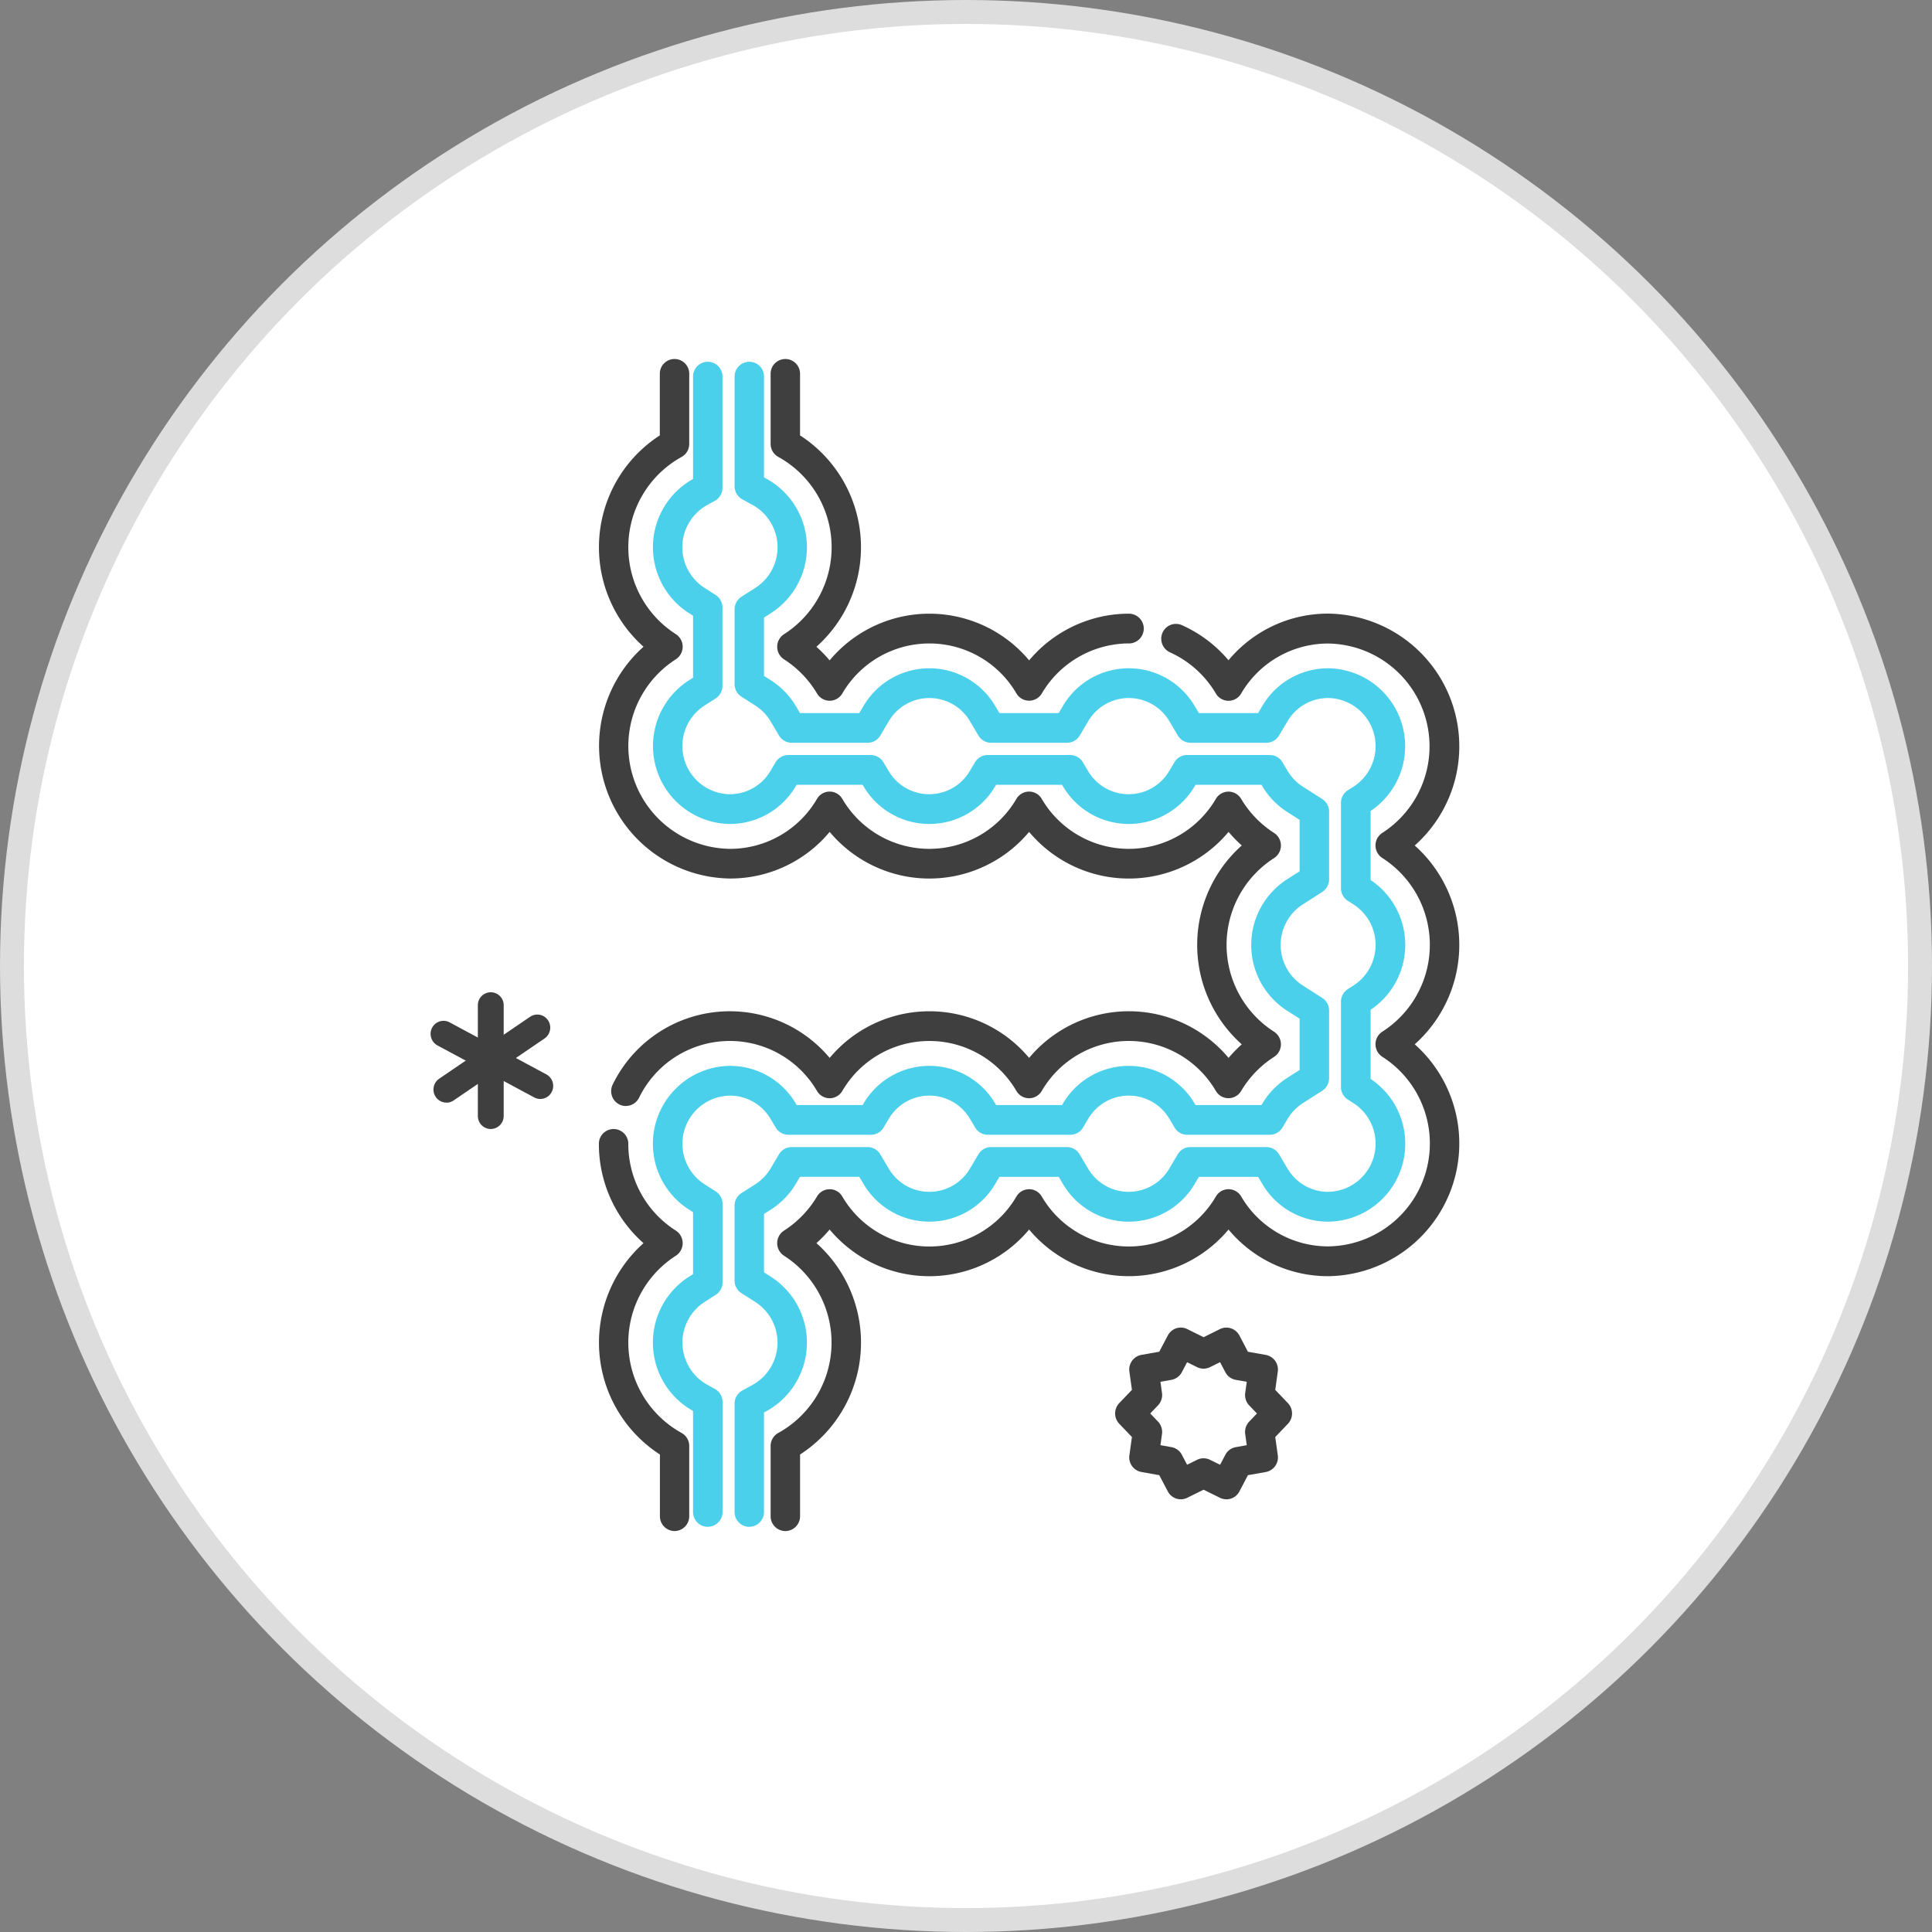 <svg xmlns="http://www.w3.org/2000/svg" xmlns:xlink="http://www.w3.org/1999/xlink" width="80.76" height="80.76" viewBox="0 0 80.76 80.76"><rect x="0" y="0" width="80.76" height="80.76" fill="#808080" stroke="none"/><defs><clipPath id="a"><rect width="43" height="49" transform="translate(0 0)" fill="none"/></clipPath></defs><g transform="translate(-301 -1368)"><circle cx="39.88" cy="39.88" r="39.88" transform="translate(301.5 1368.5)" fill="#fff" stroke="#ddd" stroke-width="1"/><g transform="translate(319 1383)"><g clip-path="url(#a)"><path d="M25.017,14.289a.613.613,0,0,1-.527-.3,4.215,4.215,0,0,0-7.282,0,.611.611,0,0,1-1.055,0,4.31,4.31,0,0,0-1.379-1.427.626.626,0,0,1,0-1.052A4.314,4.314,0,0,0,14.535,4.1a.623.623,0,0,1-.322-.547V.622a.615.615,0,1,1,1.23,0V3.2a5.57,5.57,0,0,1,.684,8.836,5.478,5.478,0,0,1,.552.568,5.432,5.432,0,0,1,8.34,0,5.449,5.449,0,0,1,3.8-1.939c.123-.008.246-.012.37-.012a.622.622,0,0,1,0,1.244c-.1,0-.193,0-.289.01a4.242,4.242,0,0,0-3.352,2.082.612.612,0,0,1-.527.3" fill="#3f3f3f"/><path d="M14.828,49a.619.619,0,0,1-.615-.622V45.445a.623.623,0,0,1,.322-.547,4.314,4.314,0,0,0,.239-7.406.626.626,0,0,1,0-1.052,4.314,4.314,0,0,0,1.379-1.427.612.612,0,0,1,1.055,0,4.214,4.214,0,0,0,7.282,0,.611.611,0,0,1,1.055,0,4.215,4.215,0,0,0,7.282,0,.611.611,0,0,1,1.055,0A4.208,4.208,0,0,0,37.522,37.1a4.3,4.3,0,0,0,2.262-7.924.625.625,0,0,1,0-1.051,4.311,4.311,0,0,0,0-7.259.625.625,0,0,1,0-1.051A4.3,4.3,0,0,0,37.522,11.9a4.207,4.207,0,0,0-3.641,2.092.612.612,0,0,1-1.055,0,4.264,4.264,0,0,0-1.919-1.723.625.625,0,0,1-.312-.821.612.612,0,0,1,.812-.315A5.468,5.468,0,0,1,33.353,12.6a5.4,5.4,0,0,1,4.169-1.95,5.547,5.547,0,0,1,3.616,9.693,5.567,5.567,0,0,1,0,8.31,5.547,5.547,0,0,1-3.616,9.693,5.4,5.4,0,0,1-4.168-1.95,5.43,5.43,0,0,1-8.336,0,5.43,5.43,0,0,1-8.338,0,5.567,5.567,0,0,1-.552.568,5.57,5.57,0,0,1-.684,8.836v2.578a.619.619,0,0,1-.615.622" fill="#3f3f3f"/><path d="M10.2,49a.619.619,0,0,1-.615-.622V45.8A5.57,5.57,0,0,1,8.9,36.966,5.528,5.528,0,0,1,7.034,32.81a.615.615,0,1,1,1.23,0A4.285,4.285,0,0,0,10.25,36.44a.626.626,0,0,1,0,1.052,4.314,4.314,0,0,0,.239,7.406.623.623,0,0,1,.322.547v2.934A.619.619,0,0,1,10.2,49" fill="#3f3f3f"/><path d="M8.162,31.233a.608.608,0,0,1-.275-.066.625.625,0,0,1-.274-.835,5.443,5.443,0,0,1,9.068-1.11,5.431,5.431,0,0,1,8.337,0,5.431,5.431,0,0,1,8.338,0,5.594,5.594,0,0,1,.551-.567,5.568,5.568,0,0,1,0-8.313,5.472,5.472,0,0,1-.551-.568,5.431,5.431,0,0,1-8.338,0,5.431,5.431,0,0,1-8.337,0,5.4,5.4,0,0,1-4.168,1.949A5.547,5.547,0,0,1,8.9,12.034,5.57,5.57,0,0,1,9.581,3.2V.622a.615.615,0,1,1,1.23,0V3.555a.623.623,0,0,1-.322.547,4.314,4.314,0,0,0-.239,7.406.626.626,0,0,1,0,1.052,4.3,4.3,0,0,0,2.262,7.923,4.205,4.205,0,0,0,3.641-2.092.612.612,0,0,1,1.055,0,4.214,4.214,0,0,0,7.281,0,.612.612,0,0,1,1.055,0,4.215,4.215,0,0,0,7.282,0,.612.612,0,0,1,.527-.3h0a.615.615,0,0,1,.527.3,4.309,4.309,0,0,0,1.378,1.427.626.626,0,0,1,0,1.051,4.31,4.31,0,0,0,0,7.259.626.626,0,0,1,0,1.051,4.307,4.307,0,0,0-1.378,1.427.615.615,0,0,1-.527.3h0a.613.613,0,0,1-.527-.3,4.214,4.214,0,0,0-7.282,0,.612.612,0,0,1-1.055,0,4.214,4.214,0,0,0-7.281,0,.612.612,0,0,1-1.055,0,4.221,4.221,0,0,0-7.44.281.614.614,0,0,1-.55.343" fill="#3f3f3f"/><path d="M13.321,48.824a.619.619,0,0,1-.615-.622V43.673a.623.623,0,0,1,.322-.547l.43-.235a2.019,2.019,0,0,0,.109-3.47l-.575-.366a.625.625,0,0,1-.287-.526V35.4a.624.624,0,0,1,.287-.526l.576-.366a2.035,2.035,0,0,0,.648-.671l.349-.588a.613.613,0,0,1,.527-.3h3.175a.613.613,0,0,1,.528.3l.348.587a1.969,1.969,0,0,0,3.41,0l.348-.587a.613.613,0,0,1,.527-.3H26.6a.613.613,0,0,1,.527.3l.348.587a1.969,1.969,0,0,0,3.41,0l.348-.587a.613.613,0,0,1,.528-.3h3.175a.613.613,0,0,1,.527.3l.349.587a1.972,1.972,0,0,0,1.7.984,2.013,2.013,0,0,0,1.056-3.712l-.228-.146a.624.624,0,0,1-.286-.526V26.871a.623.623,0,0,1,.286-.525l.228-.146a2.014,2.014,0,0,0,0-3.4l-.228-.146a.623.623,0,0,1-.286-.525V18.561a.624.624,0,0,1,.286-.526l.228-.145a2.013,2.013,0,0,0-1.056-3.712,1.971,1.971,0,0,0-1.7.984l-.349.587a.613.613,0,0,1-.527.3H31.766a.613.613,0,0,1-.528-.3l-.348-.587a1.97,1.97,0,0,0-3.41,0l-.348.587a.613.613,0,0,1-.527.3H23.429a.613.613,0,0,1-.527-.3l-.348-.587a1.97,1.97,0,0,0-3.41,0l-.348.587a.613.613,0,0,1-.528.3H15.093a.615.615,0,0,1-.527-.3l-.348-.587a2.011,2.011,0,0,0-.649-.672l-.575-.367a.624.624,0,0,1-.287-.526V10.471a.624.624,0,0,1,.287-.526l.575-.367a2.019,2.019,0,0,0-.11-3.47l-.43-.236a.622.622,0,0,1-.322-.546V.738a.615.615,0,1,1,1.23,0V4.956l.108.059a3.27,3.27,0,0,1,.18,5.615l-.288.184v2.44l.288.184a3.263,3.263,0,0,1,1.048,1.085l.168.284h2.479l.169-.285a3.193,3.193,0,0,1,5.519,0l.169.285h2.478l.169-.285a3.193,3.193,0,0,1,5.52,0l.169.285h2.478l.169-.285a3.191,3.191,0,0,1,2.76-1.587A3.259,3.259,0,0,1,39.294,18.9v2.885a3.265,3.265,0,0,1,0,5.425V30.1a3.259,3.259,0,0,1-1.772,5.968,3.192,3.192,0,0,1-2.76-1.587l-.169-.286H32.114l-.169.285a3.192,3.192,0,0,1-5.519,0l-.169-.286H23.778l-.169.285a3.192,3.192,0,0,1-5.519,0l-.169-.286H15.441l-.169.285a3.271,3.271,0,0,1-1.047,1.084l-.289.184v2.44l.288.184a3.27,3.27,0,0,1-.18,5.615l-.108.059V48.2a.619.619,0,0,1-.615.622" fill="#4bd0eb"/><path d="M11.585,48.824a.619.619,0,0,1-.615-.622V43.979a3.269,3.269,0,0,1-.17-5.61l.17-.108V35.67l-.171-.109a3.259,3.259,0,0,1,1.713-6.007,3.189,3.189,0,0,1,2.76,1.587l.031.051h2.755l.031-.051a3.193,3.193,0,0,1,5.519,0l.031.052h2.755l.031-.051a3.193,3.193,0,0,1,5.519,0l.031.051h2.755l.031-.051a3.266,3.266,0,0,1,1.046-1.084l.519-.332V27.583l-.519-.331a3.266,3.266,0,0,1,0-5.5l.519-.331V19.272l-.52-.332a3.261,3.261,0,0,1-1.045-1.084l-.03-.051H31.975l-.03.051a3.193,3.193,0,0,1-5.519,0l-.031-.051H23.639l-.031.051a3.193,3.193,0,0,1-5.519,0l-.03-.051H15.3l-.031.051a3.19,3.19,0,0,1-2.76,1.587A3.259,3.259,0,0,1,10.8,13.438l.171-.109v-2.59L10.8,10.63a3.269,3.269,0,0,1,.171-5.609V.738a.615.615,0,1,1,1.23,0V5.39a.623.623,0,0,1-.321.546l-.312.171a2.019,2.019,0,0,0-.111,3.471l.457.292a.623.623,0,0,1,.286.526v3.275a.624.624,0,0,1-.286.526l-.457.292A2.013,2.013,0,0,0,12.512,18.2a1.972,1.972,0,0,0,1.7-.984l.21-.354a.614.614,0,0,1,.527-.3h3.452a.615.615,0,0,1,.527.3l.21.353a1.969,1.969,0,0,0,3.41,0l.21-.353a.614.614,0,0,1,.527-.3h3.452a.614.614,0,0,1,.527.3l.21.353a1.968,1.968,0,0,0,3.409,0l.21-.354a.614.614,0,0,1,.527-.3H35.08a.614.614,0,0,1,.527.3l.21.353a2.019,2.019,0,0,0,.647.672l.807.514a.624.624,0,0,1,.287.526V21.76a.624.624,0,0,1-.287.526l-.805.514a2.015,2.015,0,0,0,0,3.4l.805.514a.624.624,0,0,1,.287.526V30.07a.624.624,0,0,1-.287.526l-.806.514a2.022,2.022,0,0,0-.648.672l-.21.353a.613.613,0,0,1-.527.3H31.627a.614.614,0,0,1-.527-.3l-.21-.353a1.969,1.969,0,0,0-3.41,0l-.21.353a.614.614,0,0,1-.527.3H23.291a.614.614,0,0,1-.527-.3l-.21-.353a1.969,1.969,0,0,0-3.41,0l-.21.353a.615.615,0,0,1-.527.3H14.954a.614.614,0,0,1-.527-.3l-.21-.353a1.972,1.972,0,0,0-1.7-.983,2.012,2.012,0,0,0-1.056,3.711l.457.292a.624.624,0,0,1,.287.526V38.6a.623.623,0,0,1-.286.525l-.457.292a2.019,2.019,0,0,0,.109,3.471l.312.172a.622.622,0,0,1,.321.546V48.2a.619.619,0,0,1-.615.622" fill="#4bd0eb"/><path d="M2.515,32.194a.542.542,0,0,1-.54-.546v-4.63a.54.54,0,1,1,1.08,0v4.63a.544.544,0,0,1-.541.546" fill="#3f3f3f"/><path d="M4.584,30.938a.531.531,0,0,1-.253-.064L.286,28.7a.55.55,0,0,1-.223-.739.538.538,0,0,1,.73-.226L4.837,29.91a.548.548,0,0,1,.224.738.539.539,0,0,1-.477.29" fill="#3f3f3f"/><path d="M.661,31.09a.539.539,0,0,1-.449-.241.55.55,0,0,1,.146-.758l3.8-2.588a.538.538,0,0,1,.751.148.551.551,0,0,1-.146.758L.962,31a.528.528,0,0,1-.3.093" fill="#3f3f3f"/><path d="M33.264,47.672a.6.6,0,0,1-.269-.063l-.684-.337-.682.337a.611.611,0,0,1-.813-.267l-.358-.679-.748-.132a.621.621,0,0,1-.5-.7l.106-.762-.529-.553a.627.627,0,0,1,0-.865l.529-.553-.106-.762a.621.621,0,0,1,.5-.7l.748-.132.358-.679a.611.611,0,0,1,.814-.267l.682.338.683-.338a.613.613,0,0,1,.814.268l.356.679.748.132a.621.621,0,0,1,.5.7l-.106.762.529.553a.627.627,0,0,1,0,.865l-.529.553.106.762a.621.621,0,0,1-.5.7l-.748.132-.356.679a.614.614,0,0,1-.544.331m-.953-1.715a.61.61,0,0,1,.27.063l.42.207.218-.416a.616.616,0,0,1,.438-.321l.458-.081-.065-.467a.628.628,0,0,1,.167-.519l.324-.339-.324-.339a.628.628,0,0,1-.167-.519l.065-.467-.458-.081a.615.615,0,0,1-.438-.322L33,41.941l-.419.207a.607.607,0,0,1-.541,0l-.418-.206-.219.416a.615.615,0,0,1-.437.321l-.458.081.065.467a.627.627,0,0,1-.167.519l-.324.339.324.339a.627.627,0,0,1,.167.519l-.065.467.458.081a.616.616,0,0,1,.437.32l.219.417.418-.207a.613.613,0,0,1,.27-.063" fill="#3f3f3f"/></g></g></g></svg>